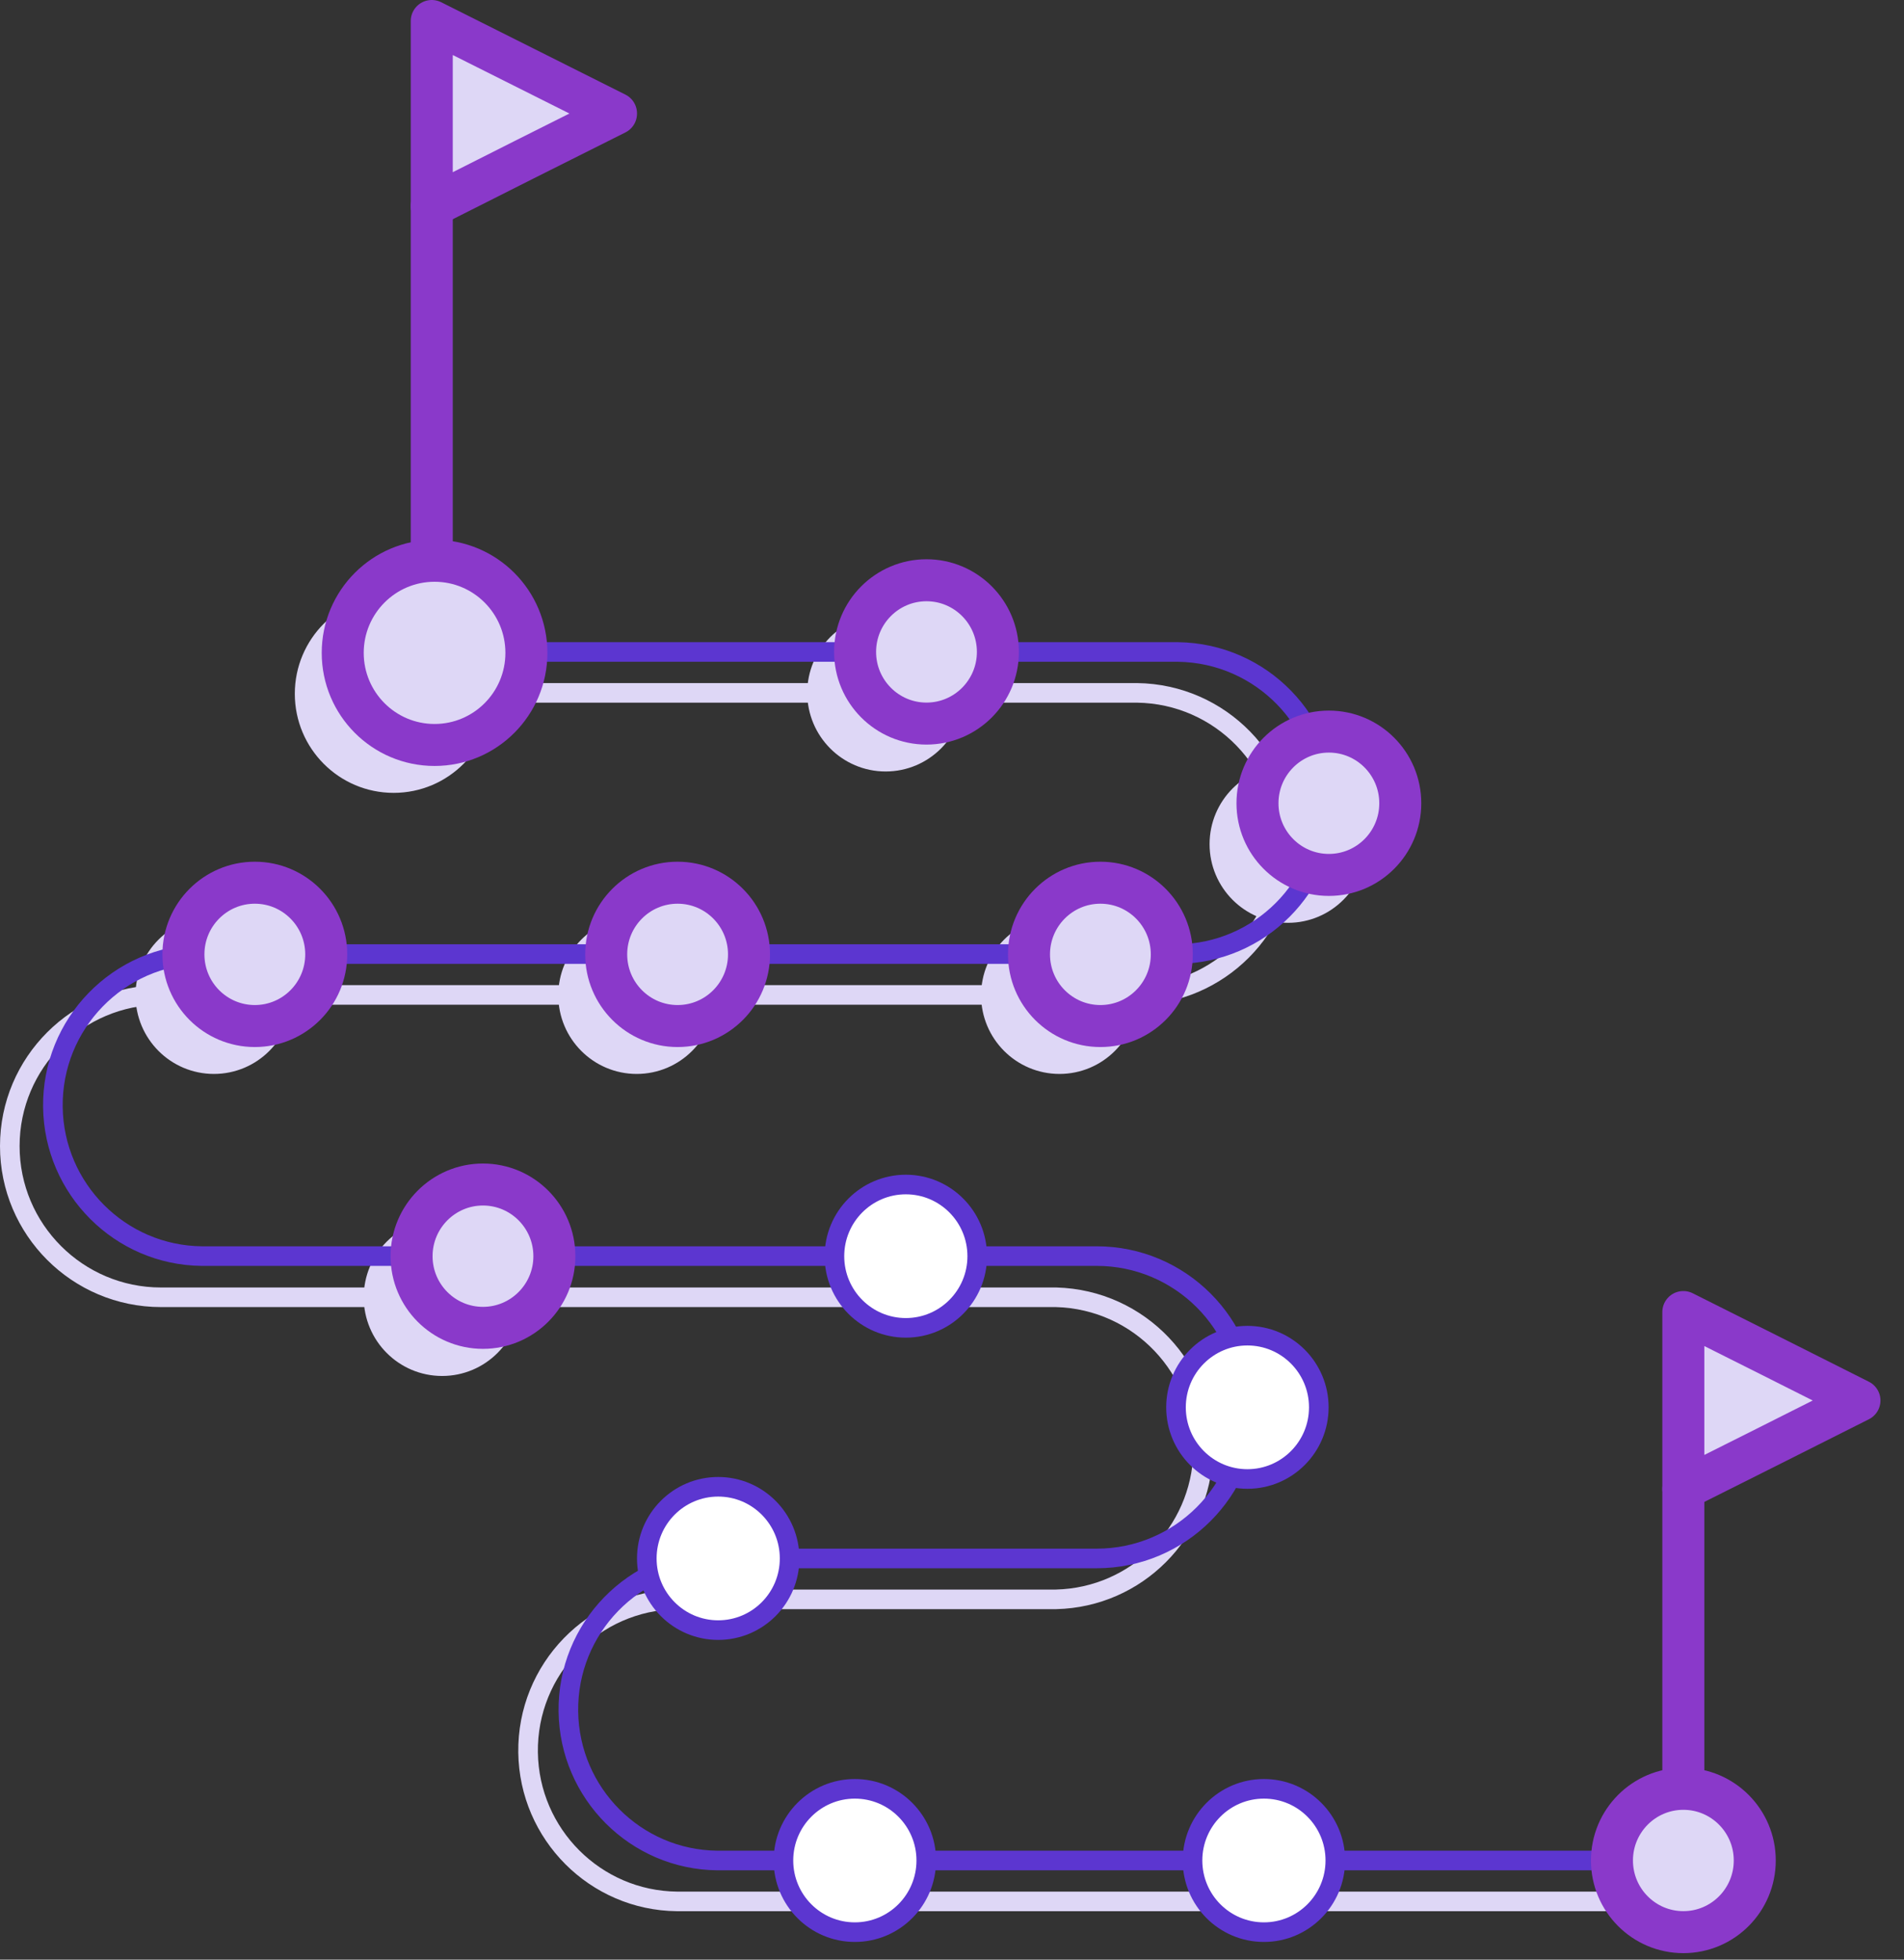 <svg width="68" height="70" viewBox="0 0 68 70" fill="none" xmlns="http://www.w3.org/2000/svg">
<rect x="0" y="0" width="68" height="70" fill="#333333" stroke="none"/>
<g clip-path="url(#clip0_1385_11081)">
<path d="M17.58 24.75H40.61C43.59 24.79 45.97 27.24 45.93 30.22C45.89 33.14 43.53 35.51 40.61 35.54H5.75C2.77 35.54 0.35 37.96 0.35 40.94C0.35 43.92 2.77 46.34 5.75 46.34H37.72C40.7 46.42 43.05 48.9 42.97 51.88C42.89 54.75 40.59 57.06 37.72 57.13H24.18C21.2 57.17 18.82 59.62 18.86 62.6C18.9 65.52 21.26 67.89 24.18 67.92H59.64" stroke="#DED7F6" stroke-width="0.7" stroke-miterlimit="10"/>
<path d="M31.63 27.308C33.038 27.308 34.18 26.161 34.18 24.747C34.18 23.334 33.038 22.188 31.63 22.188C30.222 22.188 29.08 23.334 29.08 24.747C29.08 26.161 30.222 27.308 31.63 27.308Z" fill="#DED7F6" stroke="#DED7F6" stroke-width="0.5" stroke-miterlimit="10"/>
<path d="M37.839 38.112C39.247 38.112 40.389 36.966 40.389 35.552C40.389 34.138 39.247 32.992 37.839 32.992C36.431 32.992 35.289 34.138 35.289 35.552C35.289 36.966 36.431 38.112 37.839 38.112Z" fill="#DED7F6" stroke="#DED7F6" stroke-width="0.5" stroke-miterlimit="10"/>
<path d="M22.739 38.112C24.148 38.112 25.29 36.966 25.29 35.552C25.29 34.138 24.148 32.992 22.739 32.992C21.331 32.992 20.189 34.138 20.189 35.552C20.189 36.966 21.331 38.112 22.739 38.112Z" fill="#DED7F6" stroke="#DED7F6" stroke-width="0.5" stroke-miterlimit="10"/>
<path d="M7.64 38.112C9.048 38.112 10.19 36.966 10.19 35.552C10.19 34.138 9.048 32.992 7.64 32.992C6.232 32.992 5.09 34.138 5.09 35.552C5.09 36.966 6.232 38.112 7.64 38.112Z" fill="#DED7F6" stroke="#DED7F6" stroke-width="0.5" stroke-miterlimit="10"/>
<path d="M15.79 48.901C17.199 48.901 18.34 47.755 18.34 46.341C18.34 44.927 17.199 43.781 15.79 43.781C14.382 43.781 13.24 44.927 13.24 46.341C13.24 47.755 14.382 48.901 15.79 48.901Z" fill="#DED7F6" stroke="#DED7F6" stroke-width="0.5" stroke-miterlimit="10"/>
<path d="M45.999 32.714C47.407 32.714 48.549 31.568 48.549 30.154C48.549 28.74 47.407 27.594 45.999 27.594C44.591 27.594 43.449 28.74 43.449 30.154C43.449 31.568 44.591 32.714 45.999 32.714Z" fill="#DED7F6" stroke="#DED7F6" stroke-width="0.5" stroke-miterlimit="10"/>
<path d="M14.059 28.072C15.871 28.072 17.339 26.599 17.339 24.782C17.339 22.965 15.871 21.492 14.059 21.492C12.248 21.492 10.779 22.965 10.779 24.782C10.779 26.599 12.248 28.072 14.059 28.072Z" fill="#DED7F6" stroke="#DED7F6" stroke-width="0.5" stroke-miterlimit="10"/>
<path d="M19.039 23.289H42.069C45.049 23.329 47.429 25.779 47.389 28.759C47.349 31.679 44.989 34.049 42.069 34.079H7.209C4.229 34.119 1.849 36.569 1.889 39.549C1.929 42.469 4.289 44.839 7.209 44.869H39.169C42.149 44.869 44.569 47.289 44.569 50.269C44.569 53.249 42.149 55.669 39.169 55.669H25.619C22.639 55.709 20.259 58.159 20.299 61.139C20.339 64.059 22.699 66.429 25.619 66.459H61.089" stroke="#5C36D0" stroke-width="0.7" stroke-linecap="round" stroke-linejoin="round"/>
<path d="M15.52 26.611C17.332 26.611 18.8 25.138 18.8 23.321C18.8 21.504 17.332 20.031 15.52 20.031C13.709 20.031 12.24 21.504 12.24 23.321C12.24 25.138 13.709 26.611 15.52 26.611Z" fill="#DED7F6" stroke="#8A39CA" stroke-width="1.5" stroke-linecap="round" stroke-linejoin="round"/>
<path d="M33.089 25.847C34.497 25.847 35.639 24.7 35.639 23.287C35.639 21.873 34.497 20.727 33.089 20.727C31.681 20.727 30.539 21.873 30.539 23.287C30.539 24.7 31.681 25.847 33.089 25.847Z" fill="#DED7F6" stroke="#8A39CA" stroke-width="1.5" stroke-linecap="round" stroke-linejoin="round"/>
<path d="M39.3 36.651C40.708 36.651 41.85 35.505 41.85 34.091C41.85 32.677 40.708 31.531 39.3 31.531C37.892 31.531 36.75 32.677 36.75 34.091C36.75 35.505 37.892 36.651 39.3 36.651Z" fill="#DED7F6" stroke="#8A39CA" stroke-width="1.5" stroke-linecap="round" stroke-linejoin="round"/>
<path d="M24.2 36.651C25.609 36.651 26.75 35.505 26.75 34.091C26.75 32.677 25.609 31.531 24.2 31.531C22.792 31.531 21.65 32.677 21.65 34.091C21.65 35.505 22.792 36.651 24.2 36.651Z" fill="#DED7F6" stroke="#8A39CA" stroke-width="1.5" stroke-linecap="round" stroke-linejoin="round"/>
<path d="M9.101 36.651C10.509 36.651 11.651 35.505 11.651 34.091C11.651 32.677 10.509 31.531 9.101 31.531C7.692 31.531 6.551 32.677 6.551 34.091C6.551 35.505 7.692 36.651 9.101 36.651Z" fill="#DED7F6" stroke="#8A39CA" stroke-width="1.5" stroke-linecap="round" stroke-linejoin="round"/>
<path d="M44.55 52.831C45.958 52.831 47.1 51.685 47.1 50.271C47.1 48.857 45.958 47.711 44.55 47.711C43.142 47.711 42 48.857 42 50.271C42 51.685 43.142 52.831 44.55 52.831Z" fill="white" stroke="#5C36D0" stroke-width="0.7" stroke-linecap="round" stroke-linejoin="round"/>
<path d="M32.351 47.432C33.759 47.432 34.901 46.286 34.901 44.873C34.901 43.459 33.759 42.312 32.351 42.312C30.942 42.312 29.801 43.459 29.801 44.873C29.801 46.286 30.942 47.432 32.351 47.432Z" fill="white" stroke="#5C36D0" stroke-width="0.7" stroke-linecap="round" stroke-linejoin="round"/>
<path d="M30.53 69.018C31.939 69.018 33.081 67.872 33.081 66.458C33.081 65.045 31.939 63.898 30.53 63.898C29.122 63.898 27.98 65.045 27.98 66.458C27.98 67.872 29.122 69.018 30.53 69.018Z" fill="white" stroke="#5C36D0" stroke-width="0.7" stroke-linecap="round" stroke-linejoin="round"/>
<path d="M45.14 69.018C46.548 69.018 47.69 67.872 47.69 66.458C47.69 65.045 46.548 63.898 45.14 63.898C43.731 63.898 42.59 65.045 42.59 66.458C42.59 67.872 43.731 69.018 45.14 69.018Z" fill="white" stroke="#5C36D0" stroke-width="0.7" stroke-linecap="round" stroke-linejoin="round"/>
<path d="M25.65 58.229C27.058 58.229 28.2 57.083 28.2 55.669C28.2 54.255 27.058 53.109 25.65 53.109C24.241 53.109 23.1 54.255 23.1 55.669C23.1 57.083 24.241 58.229 25.65 58.229Z" fill="white" stroke="#5C36D0" stroke-width="0.7" stroke-linecap="round" stroke-linejoin="round"/>
<path d="M17.249 47.432C18.657 47.432 19.799 46.286 19.799 44.873C19.799 43.459 18.657 42.312 17.249 42.312C15.841 42.312 14.699 43.459 14.699 44.873C14.699 46.286 15.841 47.432 17.249 47.432Z" fill="#DED7F6" stroke="#8A39CA" stroke-width="1.5" stroke-linecap="round" stroke-linejoin="round"/>
<path d="M47.46 31.253C48.868 31.253 50.01 30.107 50.01 28.693C50.01 27.279 48.868 26.133 47.46 26.133C46.052 26.133 44.91 27.279 44.91 28.693C44.91 30.107 46.052 31.253 47.46 31.253Z" fill="#DED7F6" stroke="#8A39CA" stroke-width="1.5" stroke-linecap="round" stroke-linejoin="round"/>
<path d="M66.409 50.027L63.269 51.607L60.119 53.187V46.867L63.269 48.447L66.409 50.027Z" fill="#DED7F6" stroke="#8A39CA" stroke-width="1.5" stroke-linecap="round" stroke-linejoin="round"/>
<path d="M60.119 65.927V53.188" stroke="#8A39CA" stroke-width="1.5" stroke-linecap="round" stroke-linejoin="round"/>
<path d="M60.12 69.018C61.529 69.018 62.67 67.872 62.67 66.458C62.67 65.045 61.529 63.898 60.12 63.898C58.712 63.898 57.57 65.045 57.57 66.458C57.57 67.872 58.712 69.018 60.12 69.018Z" fill="#DED7F6" stroke="#8A39CA" stroke-width="1.5" stroke-linecap="round" stroke-linejoin="round"/>
<path d="M22 4.06L18.71 5.71L15.42 7.37V0.75L18.71 2.4L22 4.05V4.06Z" fill="#DED7F6" stroke="#8A39CA" stroke-width="1.5" stroke-linecap="round" stroke-linejoin="round"/>
<path d="M15.42 19.939V7.359" stroke="#8A39CA" stroke-width="1.5" stroke-linecap="round" stroke-linejoin="round"/>
</g>
<defs>
<clipPath id="clip0_1385_11081">
<rect width="67.16" height="69.77" fill="white"/>
</clipPath>
</defs>
</svg>
